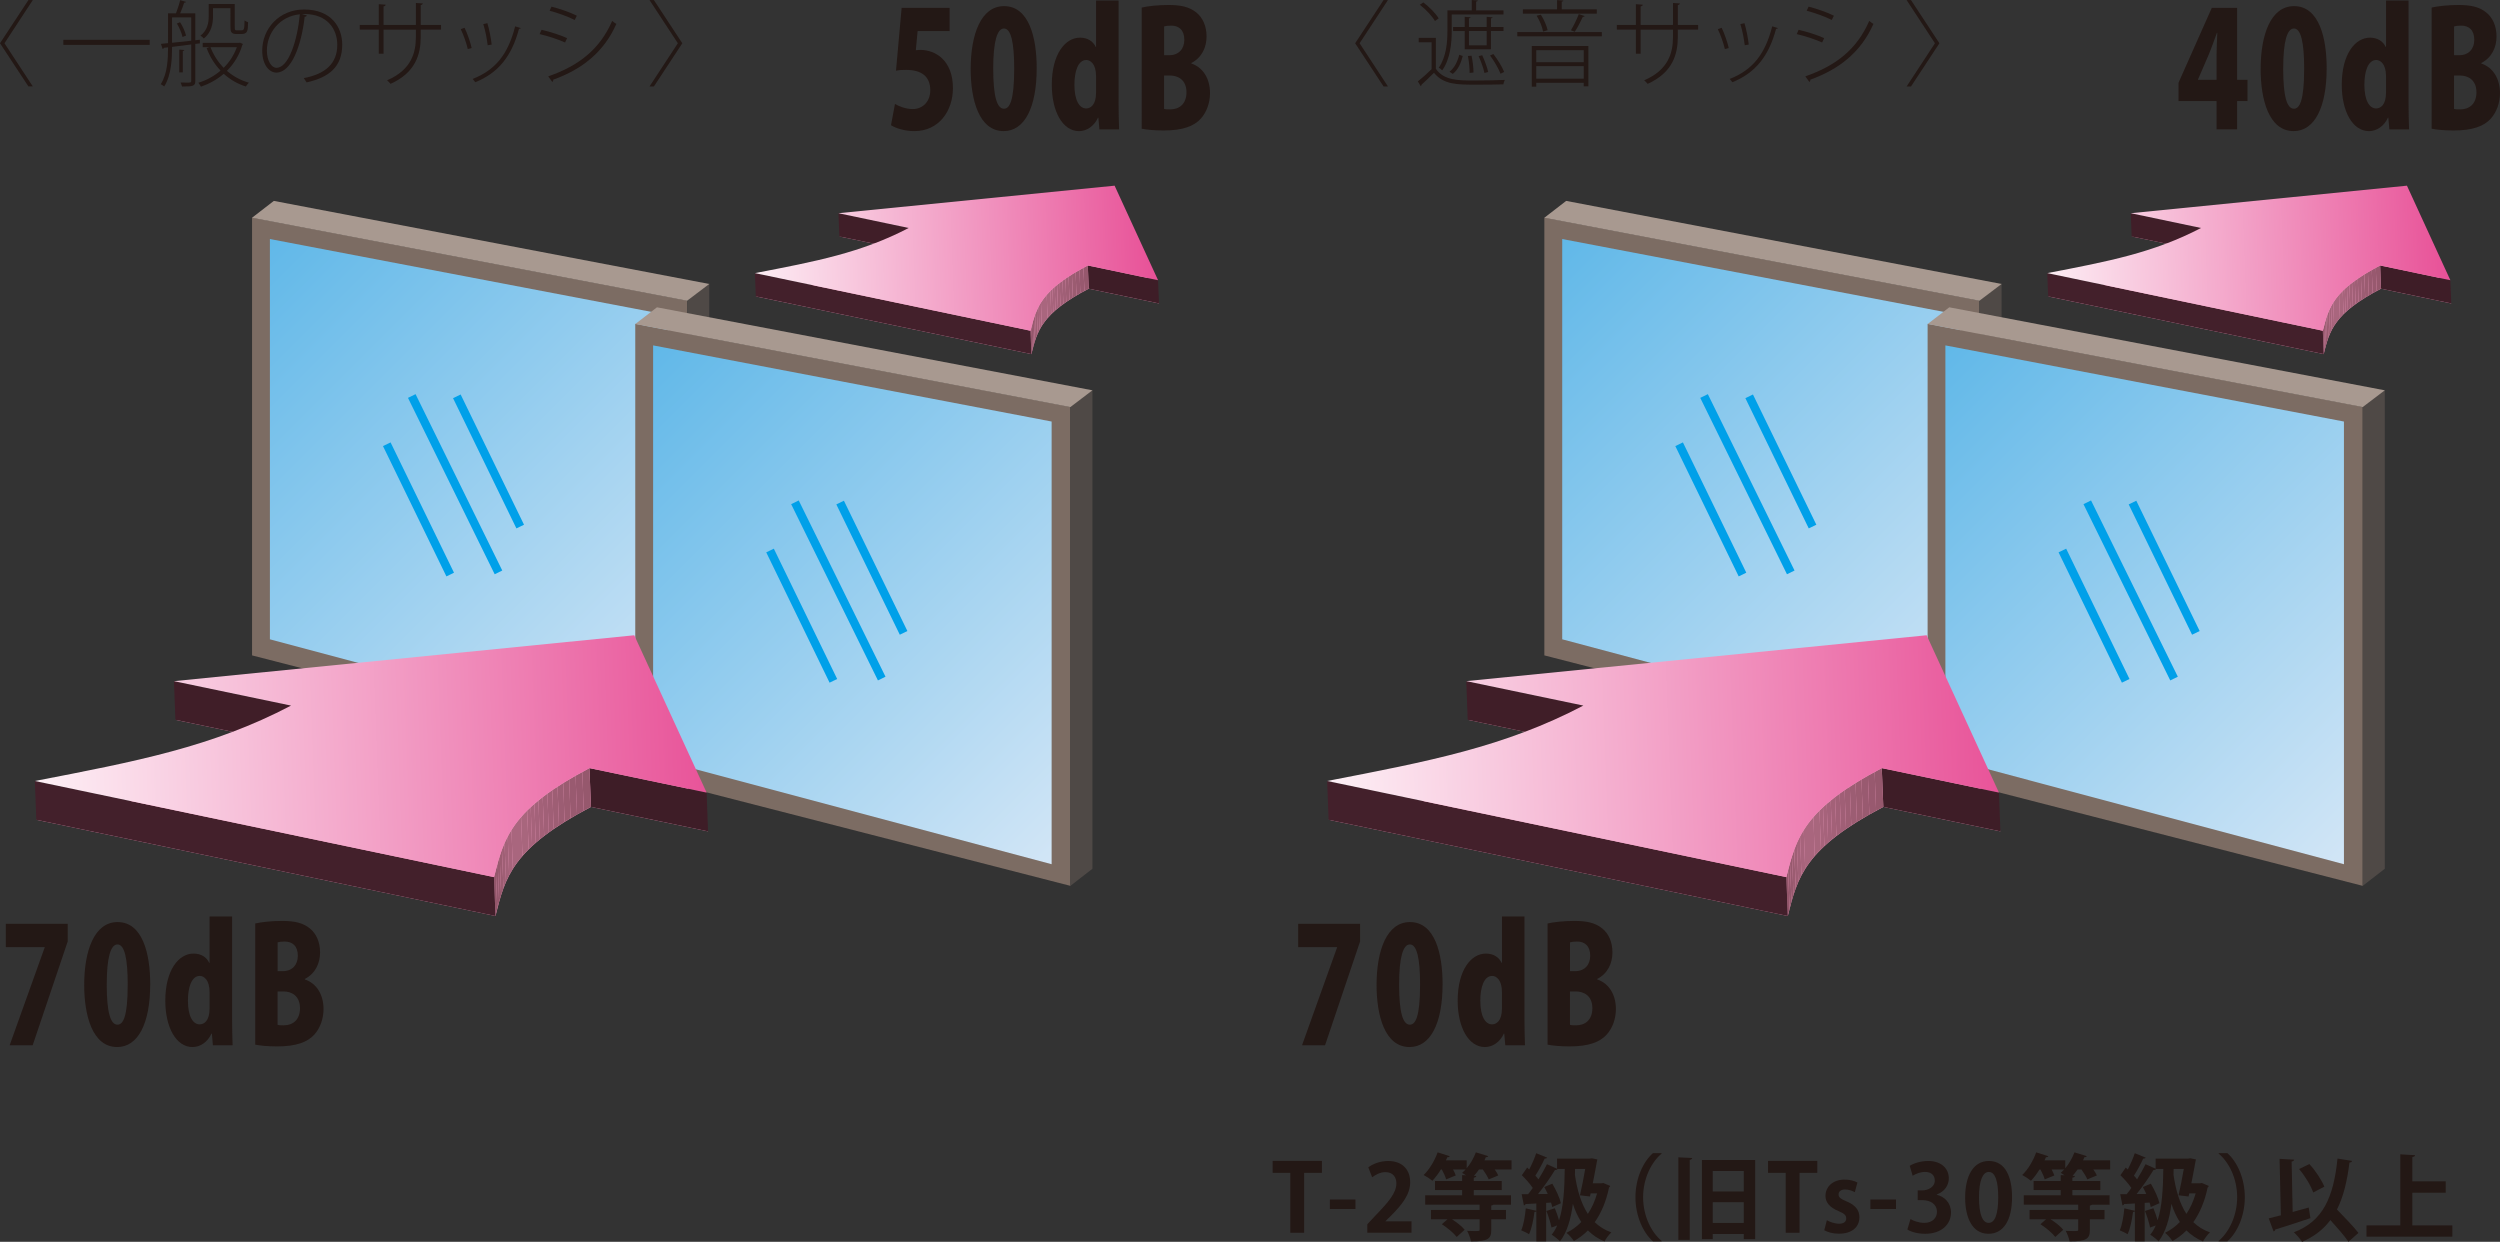 <?xml version="1.0" encoding="UTF-8"?>
<svg id="_イヤー_2" data-name="レイヤー 2" xmlns="http://www.w3.org/2000/svg" xmlns:xlink="http://www.w3.org/1999/xlink" viewBox="0 0 133.874 66.499">
  <rect x="0" y="0" width="133.874" height="66.499" fill="#333333" stroke="none"/>
  <defs>
    <style>
      .cls-1 {
        fill: none;
        stroke: #00a0e9;
        stroke-width: .452px;
      }

      .cls-2 {
        fill: url(#linear-gradient);
      }

      .cls-3 {
        fill: #f19ec2;
      }

      .cls-4 {
        fill: #97596e;
      }

      .cls-5 {
        fill: #995a70;
      }

      .cls-6 {
        fill: #98596f;
      }

      .cls-7 {
        fill: #a05f76;
      }

      .cls-8 {
        fill: #93566a;
      }

      .cls-9 {
        fill: #a16077;
      }

      .cls-10 {
        fill: #94576c;
      }

      .cls-11 {
        fill: #9e5e74;
      }

      .cls-12 {
        fill: #9f5f75;
      }

      .cls-13 {
        fill: #a7647c;
      }

      .cls-14 {
        fill: #a89990;
      }

      .cls-15 {
        fill: #a8667d;
      }

      .cls-16 {
        fill: #a6637b;
      }

      .cls-17 {
        fill: #a9667e;
      }

      .cls-18 {
        fill: #231815;
      }

      .cls-19 {
        fill: #43202b;
      }

      .cls-20 {
        fill: #401e28;
      }

      .cls-21 {
        fill: #3e1d27;
      }

      .cls-22 {
        fill: #a4627a;
      }

      .cls-23 {
        fill: #9c5d73;
      }

      .cls-24 {
        fill: #a36279;
      }

      .cls-25 {
        fill: #a36178;
      }

      .cls-26 {
        fill: #96586d;
      }

      .cls-27 {
        fill: #9b5c71;
      }

      .cls-28 {
        fill: #4f4946;
      }

      .cls-29 {
        fill: #7c6c63;
      }

      .cls-30 {
        fill: url(#linear-gradient-8);
      }

      .cls-31 {
        fill: url(#linear-gradient-3);
      }

      .cls-32 {
        fill: url(#linear-gradient-4);
      }

      .cls-33 {
        fill: url(#linear-gradient-2);
      }

      .cls-34 {
        fill: url(#linear-gradient-6);
      }

      .cls-35 {
        fill: url(#linear-gradient-7);
      }

      .cls-36 {
        fill: url(#linear-gradient-5);
      }
    </style>
    <linearGradient id="linear-gradient" x1="-46.523" y1="-977.129" x2="-99.36" y2="-1029.967" gradientTransform="translate(60.525 507.648) scale(.48)" gradientUnits="userSpaceOnUse">
      <stop offset="0" stop-color="#d3e6f6"/>
      <stop offset="1" stop-color="#5eb7e8"/>
    </linearGradient>
    <linearGradient id="linear-gradient-2" x1="-53.487" y1="-978.628" x2="-106.318" y2="-1031.459" gradientTransform="translate(84.222 514.225) scale(.48)" xlink:href="#linear-gradient"/>
    <linearGradient id="linear-gradient-3" x1="-46.521" y1="-985.95" x2="28.317" y2="-985.95" gradientTransform="translate(42.222 513.665) rotate(-2.137) scale(.48)" gradientUnits="userSpaceOnUse">
      <stop offset="0" stop-color="#fdeff5"/>
      <stop offset="1" stop-color="#e85298"/>
    </linearGradient>
    <linearGradient id="linear-gradient-4" x1="-288.234" y1="-2326.428" x2="-213.376" y2="-2326.428" gradientTransform="translate(148.077 680.928) rotate(-2.129) scale(.288)" xlink:href="#linear-gradient-3"/>
    <linearGradient id="linear-gradient-5" x1="97.654" y1="-977.128" x2="44.814" y2="-1029.968" xlink:href="#linear-gradient"/>
    <linearGradient id="linear-gradient-6" x1="90.686" y1="-978.626" x2="37.852" y2="-1031.46" gradientTransform="translate(84.222 514.225) scale(.48)" xlink:href="#linear-gradient"/>
    <linearGradient id="linear-gradient-7" x1="97.542" y1="-980.574" x2="172.38" y2="-980.574" xlink:href="#linear-gradient-3"/>
    <linearGradient id="linear-gradient-8" x1="-48.103" y1="-2317.5" x2="26.741" y2="-2317.5" gradientTransform="translate(148.077 680.928) rotate(-2.129) scale(.288)" xlink:href="#linear-gradient-3"/>
  </defs>
  <g id="_字" data-name="文字">
    <g>
      <path class="cls-18" d="M70.787,62.806h-.951v3.208h-.74v-3.208h-.946v-.641h2.638v.641Z"/>
      <path class="cls-18" d="M71.214,64.232h1.371v.51h-1.371v-.51Z"/>
      <path class="cls-18" d="M75.586,66.014h-2.367v-.455l.42-.451c.715-.74,1.136-1.226,1.136-1.736,0-.33-.175-.605-.591-.605-.275,0-.53,.145-.706,.275l-.206-.531c.235-.18,.626-.34,1.062-.34,.811,0,1.181,.516,1.181,1.131,0,.671-.455,1.222-1.006,1.777l-.315,.31v.011h1.392v.615Z"/>
      <path class="cls-18" d="M80.943,62.135v.49h-.901c.08,.115,.15,.23,.19,.32l-.511,.211c-.06-.141-.185-.351-.315-.531h-.205c-.085,.12-.175,.235-.27,.341l.125,.005c-.005,.05-.045,.08-.135,.095v.176h1.497v.485h-1.497v.28h1.992v.505h-.946c-.02,.021-.055,.035-.11,.046v.235h.786v.5h-.786v.565c0,.495-.185,.616-1.086,.616-.03-.171-.125-.406-.206-.561,.141,.005,.286,.01,.396,.01,.271,0,.271-.005,.271-.08v-.551h-1.477c.255,.165,.536,.381,.676,.561l-.426,.386c-.155-.206-.5-.496-.795-.681l.3-.266h-.881v-.5h2.603v-.281h-2.913v-.505h1.977v-.28h-1.452v-.485h1.452v-.315l.21,.01c-.075-.05-.15-.095-.21-.13,.065-.056,.125-.115,.185-.181h-.67c.06,.115,.115,.23,.145,.32l-.516,.211c-.035-.141-.13-.351-.23-.531h-.05c-.14,.23-.3,.44-.455,.605-.115-.095-.326-.234-.471-.31,.305-.28,.591-.766,.751-1.212l.65,.206c-.025,.045-.075,.06-.13,.055l-.075,.165h1.111v.426c.206-.245,.38-.551,.491-.852,.255,.075,.46,.136,.661,.201-.015,.045-.065,.06-.125,.055l-.075,.17h1.451Z"/>
      <path class="cls-18" d="M85.863,63.352l.365,.154c-.01,.035-.04,.065-.065,.086-.15,.735-.416,1.361-.766,1.856,.245,.235,.535,.42,.891,.546-.12,.104-.29,.335-.37,.485-.351-.146-.641-.346-.886-.591-.225,.23-.48,.42-.75,.57-.08-.13-.275-.351-.4-.44,.295-.146,.561-.34,.796-.58-.186-.286-.335-.611-.451-.972-.11,.831-.315,1.527-.691,2.008-.09-.101-.31-.275-.445-.355,.115-.141,.215-.306,.295-.496l-.305,.11c-.045-.24-.16-.605-.271-.886l.451-.146c.085,.2,.165,.44,.225,.646,.235-.715,.295-1.682,.305-2.752h-.395l.01,.005c-.02,.035-.07,.055-.14,.055-.23,.381-.581,.886-.906,1.286l.521-.005c-.06-.13-.12-.255-.186-.37l.431-.181c.195,.331,.396,.761,.46,1.046l-.465,.206c-.015-.07-.035-.155-.065-.24l-.26,.015v2.062h-.526v-1.607c-.025,.025-.055,.035-.1,.03-.05,.41-.15,.891-.29,1.196-.105-.07-.3-.16-.42-.21,.125-.275,.205-.751,.245-1.177l.565,.131v-.391c-.215,.01-.416,.02-.576,.03-.015,.05-.055,.069-.09,.075l-.12-.602h.345c.085-.104,.17-.215,.25-.335-.146-.22-.38-.48-.586-.681l.286-.41,.11,.1c.146-.28,.291-.61,.375-.87l.585,.24c-.015,.029-.065,.05-.135,.05-.12,.271-.32,.641-.496,.911,.06,.064,.12,.135,.165,.2,.175-.28,.335-.566,.456-.812l.541,.245v-.545h1.742l.12-.016,.295,.061c-.005,.035-.015,.08-.025,.115-.05,.3-.135,.73-.22,1.161h.476l.095-.015Zm-1.256,.655c.1-.436,.205-.976,.28-1.411h-.545c0,.104,0,.215-.005,.32,.12,.815,.331,1.531,.691,2.087,.21-.311,.375-.676,.496-1.097h-.346l-.035,.166-.536-.065Z"/>
      <path class="cls-18" d="M88.979,61.774c-.545,.456-.991,1.331-.991,2.337,0,1.026,.455,1.893,.991,2.338v.025h-.465c-.516-.456-.936-1.342-.936-2.363,0-1.021,.42-1.906,.936-2.361h.465v.024Z"/>
      <path class="cls-18" d="M89.875,66.395v-4.42l.74,.035c-.005,.055-.04,.08-.13,.1v4.285h-.61Zm1.261-4.279h2.853v4.238h-.611v-.274h-1.661v.274h-.581v-4.238Zm2.242,.59h-1.661v1.097h1.661v-1.097Zm-1.661,2.783h1.661v-1.111h-1.661v1.111Z"/>
      <path class="cls-18" d="M97.316,62.806h-.951v3.208h-.741v-3.208h-.946v-.641h2.638v.641Z"/>
      <path class="cls-18" d="M99.325,63.842c-.12-.065-.315-.146-.525-.146-.225,0-.345,.115-.345,.266,0,.155,.105,.235,.425,.37,.47,.195,.69,.466,.69,.851,0,.53-.4,.881-1.096,.881-.305,0-.601-.075-.786-.185l.14-.536c.146,.085,.42,.186,.651,.186,.26,0,.385-.11,.385-.28s-.095-.261-.4-.391c-.521-.21-.711-.506-.711-.811,0-.501,.4-.881,1.021-.881,.285,0,.53,.07,.69,.155l-.14,.521Z"/>
      <path class="cls-18" d="M100.159,64.232h1.371v.51h-1.371v-.51Z"/>
      <path class="cls-18" d="M103.705,63.977c.42,.096,.771,.436,.771,.951,0,.631-.505,1.141-1.386,1.141-.4,0-.761-.104-.951-.229l.166-.561c.14,.09,.445,.205,.736,.205,.455,0,.681-.28,.681-.591,0-.426-.371-.626-.776-.626h-.255v-.521h.24c.295,0,.676-.165,.676-.53,0-.265-.175-.46-.525-.46-.261,0-.516,.115-.661,.205l-.155-.531c.195-.13,.581-.26,.986-.26,.726,0,1.106,.426,1.106,.926,0,.391-.235,.716-.65,.871v.01Z"/>
      <path class="cls-18" d="M105.233,64.132c0-1.151,.425-1.962,1.276-1.962,.891,0,1.236,.881,1.236,1.932,0,1.252-.465,1.967-1.261,1.967-.881,0-1.251-.881-1.251-1.937Zm1.261,1.352c.34,0,.51-.48,.51-1.366,0-.856-.155-1.361-.505-1.361-.32,0-.525,.46-.525,1.361,0,.896,.185,1.366,.516,1.366h.005Z"/>
      <path class="cls-18" d="M112.998,62.135v.49h-.901c.08,.115,.15,.23,.19,.32l-.511,.211c-.06-.141-.185-.351-.315-.531h-.206c-.085,.12-.175,.235-.27,.341l.125,.005c-.005,.05-.045,.08-.135,.095v.176h1.497v.485h-1.497v.28h1.992v.505h-.946c-.021,.021-.055,.035-.11,.046v.235h.786v.5h-.786v.565c0,.495-.185,.616-1.086,.616-.03-.171-.125-.406-.205-.561,.14,.005,.285,.01,.395,.01,.271,0,.271-.005,.271-.08v-.551h-1.477c.255,.165,.536,.381,.676,.561l-.425,.386c-.155-.206-.501-.496-.796-.681l.3-.266h-.881v-.5h2.603v-.281h-2.913v-.505h1.977v-.28h-1.451v-.485h1.451v-.315l.21,.01c-.075-.05-.15-.095-.21-.13,.065-.056,.125-.115,.185-.181h-.67c.06,.115,.115,.23,.145,.32l-.516,.211c-.035-.141-.13-.351-.23-.531h-.05c-.14,.23-.3,.44-.456,.605-.115-.095-.325-.234-.47-.31,.305-.28,.59-.766,.75-1.212l.651,.206c-.025,.045-.075,.06-.13,.055l-.075,.165h1.111v.426c.205-.245,.38-.551,.491-.852,.255,.075,.46,.136,.661,.201-.015,.045-.065,.06-.125,.055l-.075,.17h1.451Z"/>
      <path class="cls-18" d="M117.917,63.352l.365,.154c-.01,.035-.04,.065-.065,.086-.15,.735-.416,1.361-.766,1.856,.246,.235,.536,.42,.891,.546-.12,.104-.291,.335-.371,.485-.35-.146-.641-.346-.886-.591-.225,.23-.48,.42-.75,.57-.08-.13-.275-.351-.4-.44,.295-.146,.561-.34,.795-.58-.185-.286-.335-.611-.45-.972-.11,.831-.315,1.527-.69,2.008-.09-.101-.311-.275-.446-.355,.115-.141,.215-.306,.295-.496l-.305,.11c-.045-.24-.16-.605-.271-.886l.451-.146c.085,.2,.165,.44,.225,.646,.235-.715,.295-1.682,.305-2.752h-.396l.01,.005c-.02,.035-.07,.055-.14,.055-.23,.381-.581,.886-.906,1.286l.521-.005c-.06-.13-.12-.255-.185-.37l.43-.181c.195,.331,.396,.761,.46,1.046l-.465,.206c-.015-.07-.035-.155-.065-.24l-.261,.015v2.062h-.525v-1.607c-.025,.025-.055,.035-.1,.03-.05,.41-.15,.891-.29,1.196-.105-.07-.3-.16-.42-.21,.125-.275,.205-.751,.245-1.177l.565,.131v-.391c-.215,.01-.415,.02-.575,.03-.015,.05-.055,.069-.09,.075l-.12-.602h.345c.085-.104,.17-.215,.25-.335-.145-.22-.38-.48-.585-.681l.285-.41,.11,.1c.145-.28,.291-.61,.375-.87l.585,.24c-.015,.029-.065,.05-.135,.05-.12,.271-.32,.641-.495,.911,.06,.064,.12,.135,.165,.2,.175-.28,.335-.566,.456-.812l.541,.245v-.545h1.742l.12-.016,.295,.061c-.005,.035-.015,.08-.025,.115-.05,.3-.135,.73-.22,1.161h.476l.095-.015Zm-1.256,.655c.1-.436,.205-.976,.28-1.411h-.545c0,.104,0,.215-.005,.32,.12,.815,.33,1.531,.69,2.087,.21-.311,.375-.676,.496-1.097h-.345l-.035,.166-.536-.065Z"/>
      <path class="cls-18" d="M118.808,66.449c.545-.455,.991-1.331,.991-2.338,0-1.025-.456-1.892-.991-2.337v-.024h.465c.521,.455,.936,1.341,.936,2.361,0,1.021-.416,1.907-.936,2.363h-.465v-.025Z"/>
      <path class="cls-18" d="M122.77,64.902c.285-.075,.576-.16,.861-.24l.09,.57c-.681,.23-1.411,.466-1.887,.611,0,.05-.04,.09-.085,.1l-.26-.7c.185-.045,.405-.101,.651-.165l-.07-3.023c.3,.016,.541,.03,.781,.045-.005,.051-.045,.08-.135,.101l.055,2.702Zm3.183-2.737c-.01,.05-.055,.085-.14,.09-.125,1.001-.325,1.837-.67,2.513,.4,.42,.9,.921,1.151,1.256l-.536,.471c-.205-.306-.601-.751-.966-1.161-.37,.495-.861,.881-1.517,1.166-.085-.135-.3-.386-.44-.511,1.562-.59,2.127-1.877,2.337-3.948l.781,.125Zm-2.287,.17c.335,.36,.655,.856,.801,1.211l-.596,.311c-.115-.351-.436-.881-.756-1.256l.551-.266Z"/>
      <path class="cls-18" d="M129.181,65.618h2.142v.605h-4.6v-.605h1.812v-3.804l.791,.045c-.005,.051-.045,.085-.145,.101v1.301h1.787v.61h-1.787v1.747Z"/>
    </g>
    <g>
      <g>
        <g>
          <polygon class="cls-29" points="36.795 41.083 36.795 16.095 13.497 11.65 13.497 35.096 36.795 41.083"/>
          <polygon class="cls-2" points="35.793 39.929 35.793 16.875 14.453 12.8 14.453 34.235 35.793 39.929"/>
          <polygon class="cls-28" points="37.98 40.168 37.98 15.186 36.795 16.095 36.795 41.083 37.98 40.168"/>
          <polygon class="cls-14" points="36.795 16.105 37.98 15.207 14.664 10.758 13.497 11.66 36.795 16.105"/>
        </g>
        <line class="cls-1" x1="20.712" y1="23.789" x2="24.108" y2="30.767"/>
        <line class="cls-1" x1="22.05" y1="21.206" x2="26.693" y2="30.651"/>
        <line class="cls-1" x1="24.464" y1="21.223" x2="27.857" y2="28.197"/>
        <g>
          <polygon class="cls-29" points="57.319 47.437 57.319 21.788 34.018 17.342 34.018 41.45 57.319 47.437"/>
          <polygon class="cls-33" points="56.314 46.279 56.314 22.573 34.974 18.496 34.974 40.585 56.314 46.279"/>
          <polygon class="cls-28" points="58.5 46.521 58.5 20.878 57.319 21.788 57.319 47.437 58.5 46.521"/>
          <polygon class="cls-14" points="57.319 21.799 58.5 20.901 35.18 16.456 34.018 17.352 57.319 21.799"/>
        </g>
        <line class="cls-1" x1="41.235" y1="29.479" x2="44.627" y2="36.458"/>
        <line class="cls-1" x1="42.569" y1="26.898" x2="47.216" y2="36.337"/>
        <line class="cls-1" x1="44.988" y1="26.912" x2="48.387" y2="33.89"/>
        <g>
          <path class="cls-3" d="M34.045,36.093l3.871,8.427-6.268-1.311c-4.224,2.217-4.598,3.766-5.116,5.842L1.944,43.899c5.434-1.051,9.499-1.823,13.72-4.036l-6.272-1.317,24.652-2.453Z"/>
          <g>
            <polygon class="cls-21" points="37.839 42.443 31.565 41.132 31.648 43.209 37.916 44.52 37.839 42.443"/>
            <polygon class="cls-20" points="15.586 37.784 9.314 36.475 9.393 38.546 15.665 39.863 15.586 37.784"/>
            <path class="cls-26" d="M31.565,41.132c-.132,.072-.254,.138-.382,.209l.078,2.075c.122-.068,.256-.136,.386-.207l-.083-2.077Z"/>
            <path class="cls-6" d="M31.183,41.341c-.124,.068-.244,.132-.361,.198l.078,2.081c.116-.068,.235-.136,.361-.204l-.078-2.075Z"/>
            <path class="cls-5" d="M30.822,41.539c-.118,.066-.233,.132-.343,.202l.078,2.073c.109-.064,.227-.132,.343-.194l-.078-2.081Z"/>
            <path class="cls-27" d="M30.479,41.741c-.107,.064-.221,.126-.318,.192l.074,2.079c.105-.066,.213-.132,.322-.198l-.078-2.073Z"/>
            <path class="cls-23" d="M30.161,41.933c-.105,.066-.204,.13-.306,.196l.079,2.073c.099-.062,.198-.128,.301-.19l-.074-2.079Z"/>
            <path class="cls-11" d="M29.856,42.13c-.097,.06-.196,.12-.281,.182l.076,2.079c.091-.062,.182-.122,.283-.188l-.079-2.073Z"/>
            <path class="cls-7" d="M29.575,42.311c-.097,.068-.182,.128-.264,.188l.076,2.083c.085-.066,.173-.126,.264-.192l-.076-2.079Z"/>
            <path class="cls-9" d="M29.311,42.499c-.085,.064-.167,.128-.248,.184l.079,2.079c.076-.06,.159-.122,.246-.18l-.076-2.083Z"/>
            <path class="cls-25" d="M29.063,42.683c-.08,.066-.157,.124-.231,.188l.076,2.071c.074-.056,.153-.118,.233-.18l-.079-2.079Z"/>
            <path class="cls-22" d="M28.832,42.871c-.076,.058-.149,.118-.215,.18l.076,2.075c.072-.062,.14-.118,.215-.184l-.076-2.071Z"/>
            <path class="cls-16" d="M28.617,43.05c-.07,.056-.136,.118-.198,.18l.074,2.077c.064-.056,.13-.122,.2-.182l-.076-2.075Z"/>
            <path class="cls-13" d="M28.419,43.23c-.066,.058-.128,.114-.19,.177l.083,2.075c.058-.056,.118-.114,.182-.175l-.074-2.077Z"/>
            <path class="cls-15" d="M28.229,43.407c-.116,.116-.225,.229-.324,.353l.074,2.073c.101-.12,.213-.235,.332-.351l-.083-2.075Z"/>
            <path class="cls-17" d="M27.905,43.76c-.103,.116-.198,.225-.281,.343,0,0-.167,.229-.235,.347l.076,2.077c.07-.116,.235-.345,.235-.345,.083-.118,.182-.231,.279-.349l-.074-2.073Z"/>
            <path class="cls-13" d="M27.389,44.45c-.072,.109-.142,.229-.2,.351l.076,2.073c.06-.111,.126-.229,.2-.347l-.076-2.077Z"/>
            <path class="cls-24" d="M27.189,44.801c-.062,.109-.114,.223-.169,.339l.076,2.083c.052-.116,.112-.233,.169-.349l-.076-2.073Z"/>
            <path class="cls-12" d="M27.019,45.14c-.047,.124-.095,.233-.14,.353l.078,2.083c.045-.12,.089-.237,.138-.353l-.076-2.083Z"/>
            <path class="cls-27" d="M26.879,45.493c-.043,.122-.083,.237-.12,.363l.076,2.075c.039-.122,.078-.242,.122-.355l-.078-2.083Z"/>
            <path class="cls-4" d="M26.759,45.856c-.037,.112-.078,.238-.107,.359l.076,2.077c.031-.122,.068-.244,.107-.361l-.076-2.075Z"/>
            <path class="cls-10" d="M26.652,46.215c-.035,.128-.068,.246-.101,.372l.078,2.073c.031-.122,.064-.242,.099-.368l-.076-2.077Z"/>
            <path class="cls-8" d="M26.551,46.587c-.033,.126-.062,.256-.095,.384l.076,2.081c.035-.132,.064-.262,.097-.392l-.078-2.073Z"/>
            <polygon class="cls-19" points="26.456 46.971 1.866 41.822 1.944 43.899 26.532 49.052 26.456 46.971"/>
          </g>
          <path class="cls-31" d="M33.964,34.018l3.875,8.425-6.274-1.311c-4.222,2.211-4.587,3.757-5.11,5.838L1.866,41.822c5.436-1.051,9.496-1.823,13.72-4.038l-6.272-1.309,24.65-2.457Z"/>
        </g>
        <g>
          <path class="cls-3" d="M59.735,11.19l2.329,5.06-3.766-.791c-2.535,1.329-2.756,2.252-3.068,3.503l-14.757-3.09c3.262-.628,5.7-1.092,8.235-2.424l-3.761-.787,14.788-1.472Z"/>
          <g>
            <polygon class="cls-21" points="62.014 15.005 58.253 14.216 58.298 15.459 62.064 16.25 62.014 15.005"/>
            <polygon class="cls-20" points="48.661 12.207 44.898 11.417 44.947 12.662 48.709 13.448 48.661 12.207"/>
            <path class="cls-26" d="M58.253,14.216c-.083,.041-.155,.08-.233,.122l.052,1.249c.072-.043,.147-.085,.227-.128l-.045-1.243Z"/>
            <path class="cls-6" d="M58.019,14.338c-.072,.039-.142,.081-.213,.12l.045,1.243c.066-.033,.142-.079,.219-.114l-.052-1.249Z"/>
            <path class="cls-5" d="M57.807,14.458c-.074,.039-.142,.076-.209,.118l.05,1.247c.066-.039,.132-.078,.204-.122l-.045-1.243Z"/>
            <path class="cls-27" d="M57.598,14.575c-.066,.043-.13,.081-.194,.122l.048,1.243c.062-.037,.126-.076,.196-.118l-.05-1.247Z"/>
            <path class="cls-23" d="M57.404,14.697c-.06,.037-.12,.074-.18,.116l.047,1.245c.06-.039,.12-.076,.18-.118l-.048-1.243Z"/>
            <path class="cls-11" d="M57.224,14.813c-.062,.035-.114,.074-.169,.114l.045,1.241c.052-.033,.112-.072,.171-.11l-.047-1.245Z"/>
            <path class="cls-7" d="M57.055,14.926c-.054,.033-.11,.07-.159,.109l.047,1.247c.05-.037,.101-.078,.157-.116l-.045-1.241Z"/>
            <path class="cls-9" d="M56.896,15.036c-.052,.037-.103,.076-.149,.114l.043,1.245c.049-.037,.101-.076,.153-.112l-.047-1.247Z"/>
            <path class="cls-25" d="M56.748,15.149c-.047,.037-.093,.07-.14,.105l.048,1.247c.045-.035,.093-.068,.136-.107l-.043-1.245Z"/>
            <path class="cls-22" d="M56.607,15.254c-.041,.039-.087,.072-.128,.111l.045,1.243c.043-.037,.085-.07,.13-.107l-.048-1.247Z"/>
            <path class="cls-16" d="M56.479,15.366c-.041,.037-.078,.066-.122,.103l.05,1.247c.037-.033,.076-.068,.118-.107l-.045-1.243Z"/>
            <path class="cls-13" d="M56.357,15.469c-.035,.037-.07,.074-.109,.107l.045,1.245c.039-.033,.074-.068,.114-.105l-.05-1.247Z"/>
            <path class="cls-15" d="M56.248,15.577c-.068,.074-.134,.142-.196,.211l.048,1.247c.062-.072,.126-.14,.194-.213l-.045-1.245Z"/>
            <path class="cls-17" d="M56.052,15.787c-.058,.07-.114,.14-.165,.206,0,0-.099,.14-.144,.211l.045,1.245c.043-.07,.147-.208,.147-.208,.047-.068,.105-.138,.165-.206l-.048-1.247Z"/>
            <path class="cls-13" d="M55.742,16.204c-.045,.066-.085,.134-.118,.206l.043,1.247c.037-.068,.076-.14,.12-.209l-.045-1.245Z"/>
            <path class="cls-24" d="M55.624,16.41c-.037,.066-.07,.14-.099,.213l.043,1.245c.029-.07,.062-.142,.099-.211l-.043-1.247Z"/>
            <path class="cls-12" d="M55.525,16.623c-.033,.068-.06,.132-.089,.206l.043,1.247c.033-.072,.058-.142,.089-.209l-.043-1.245Z"/>
            <path class="cls-27" d="M55.437,16.83c-.027,.07-.05,.142-.07,.215l.043,1.247c.025-.076,.045-.144,.07-.215l-.043-1.247Z"/>
            <path class="cls-4" d="M55.366,17.044c-.023,.072-.045,.145-.064,.219l.045,1.245c.021-.074,.039-.144,.062-.217l-.043-1.247Z"/>
            <path class="cls-10" d="M55.303,17.263c-.023,.07-.043,.146-.058,.221l.041,1.249c.023-.078,.035-.151,.062-.225l-.045-1.245Z"/>
            <path class="cls-8" d="M55.245,17.484c-.021,.078-.041,.153-.062,.227l.047,1.251c.019-.078,.039-.151,.056-.229l-.041-1.249Z"/>
            <polygon class="cls-19" points="55.183 17.711 40.426 14.625 40.473 15.872 55.23 18.962 55.183 17.711"/>
          </g>
          <path class="cls-32" d="M59.687,9.943l2.327,5.062-3.761-.789c-2.535,1.327-2.758,2.256-3.07,3.495l-14.757-3.086c3.264-.626,5.698-1.092,8.235-2.417l-3.764-.791,14.79-1.474Z"/>
        </g>
      </g>
      <g>
        <g>
          <polygon class="cls-29" points="105.998 41.083 105.998 16.095 82.7 11.65 82.7 35.096 105.998 41.083"/>
          <polygon class="cls-36" points="104.999 39.929 104.999 16.875 83.656 12.8 83.656 34.235 104.999 39.929"/>
          <polygon class="cls-28" points="107.185 40.168 107.185 15.186 105.998 16.095 105.998 41.083 107.185 40.168"/>
          <polygon class="cls-14" points="105.998 16.105 107.185 15.207 83.867 10.758 82.7 11.66 105.998 16.105"/>
        </g>
        <line class="cls-1" x1="89.916" y1="23.789" x2="93.31" y2="30.767"/>
        <line class="cls-1" x1="91.251" y1="21.206" x2="95.894" y2="30.651"/>
        <line class="cls-1" x1="93.667" y1="21.223" x2="97.061" y2="28.197"/>
        <g>
          <polygon class="cls-29" points="126.523 47.437 126.523 21.788 103.223 17.342 103.223 41.45 126.523 47.437"/>
          <polygon class="cls-34" points="125.517 46.279 125.517 22.573 104.175 18.496 104.175 40.585 125.517 46.279"/>
          <polygon class="cls-28" points="127.704 46.521 127.704 20.878 126.523 21.788 126.523 47.437 127.704 46.521"/>
          <polygon class="cls-14" points="126.523 21.799 127.704 20.901 104.383 16.456 103.223 17.352 126.523 21.799"/>
        </g>
        <line class="cls-1" x1="110.439" y1="29.479" x2="113.83" y2="36.458"/>
        <line class="cls-1" x1="111.772" y1="26.898" x2="116.419" y2="36.337"/>
        <line class="cls-1" x1="114.194" y1="26.912" x2="117.588" y2="33.89"/>
        <g>
          <path class="cls-3" d="M103.248,36.093l3.873,8.427-6.27-1.311c-4.224,2.217-4.598,3.766-5.116,5.842l-24.59-5.153c5.436-1.051,9.501-1.823,13.72-4.036l-6.27-1.317,24.652-2.453Z"/>
          <g>
            <polygon class="cls-21" points="107.043 42.443 100.769 41.132 100.851 43.209 107.121 44.52 107.043 42.443"/>
            <polygon class="cls-20" points="84.79 37.784 78.518 36.475 78.596 38.546 84.866 39.863 84.79 37.784"/>
            <path class="cls-26" d="M100.769,41.132c-.132,.072-.254,.138-.382,.209l.078,2.075c.122-.068,.256-.136,.386-.207l-.083-2.077Z"/>
            <path class="cls-6" d="M100.387,41.341c-.124,.068-.244,.132-.361,.198l.078,2.081c.116-.068,.233-.136,.361-.204l-.078-2.075Z"/>
            <path class="cls-5" d="M100.025,41.539c-.118,.066-.233,.132-.345,.202l.081,2.073c.109-.064,.227-.132,.343-.194l-.078-2.081Z"/>
            <path class="cls-27" d="M99.681,41.741c-.105,.064-.219,.126-.316,.192l.074,2.079c.105-.066,.213-.132,.322-.198l-.081-2.073Z"/>
            <path class="cls-23" d="M99.365,41.933c-.105,.066-.204,.13-.306,.196l.076,2.073c.099-.062,.2-.128,.303-.19l-.074-2.079Z"/>
            <path class="cls-11" d="M99.059,42.13c-.097,.06-.198,.12-.281,.182l.076,2.079c.091-.062,.182-.122,.281-.188l-.076-2.073Z"/>
            <path class="cls-7" d="M98.778,42.311c-.097,.068-.182,.128-.266,.188l.078,2.083c.085-.066,.171-.126,.264-.192l-.076-2.079Z"/>
            <path class="cls-9" d="M98.512,42.499c-.085,.064-.165,.128-.246,.184l.076,2.079c.078-.06,.161-.122,.248-.18l-.078-2.083Z"/>
            <path class="cls-25" d="M98.266,42.683c-.08,.066-.157,.124-.231,.188l.076,2.071c.074-.056,.151-.118,.231-.18l-.076-2.079Z"/>
            <path class="cls-22" d="M98.035,42.871c-.076,.058-.149,.118-.215,.18l.076,2.075c.07-.062,.14-.118,.215-.184l-.076-2.071Z"/>
            <path class="cls-16" d="M97.821,43.05c-.07,.056-.136,.118-.198,.18l.074,2.077c.062-.056,.13-.122,.2-.182l-.076-2.075Z"/>
            <path class="cls-13" d="M97.622,43.23c-.066,.058-.128,.114-.19,.177l.083,2.075c.058-.056,.118-.114,.182-.175l-.074-2.077Z"/>
            <path class="cls-15" d="M97.432,43.407c-.116,.116-.225,.229-.324,.353l.072,2.073c.103-.12,.215-.235,.334-.351l-.083-2.075Z"/>
            <path class="cls-17" d="M97.108,43.76c-.105,.116-.198,.225-.281,.343,0,0-.167,.229-.237,.347l.078,2.077c.07-.116,.235-.345,.235-.345,.083-.118,.182-.231,.277-.349l-.072-2.073Z"/>
            <path class="cls-13" d="M96.59,44.45c-.07,.109-.14,.229-.198,.351l.076,2.073c.06-.111,.126-.229,.2-.347l-.078-2.077Z"/>
            <path class="cls-24" d="M96.392,44.801c-.062,.109-.114,.223-.169,.339l.076,2.083c.052-.116,.112-.233,.169-.349l-.076-2.073Z"/>
            <path class="cls-12" d="M96.223,45.14c-.047,.124-.095,.233-.14,.353l.079,2.083c.045-.12,.089-.237,.138-.353l-.076-2.083Z"/>
            <path class="cls-27" d="M96.082,45.493c-.043,.122-.083,.237-.12,.363l.076,2.075c.037-.122,.078-.242,.122-.355l-.079-2.083Z"/>
            <path class="cls-4" d="M95.963,45.856c-.037,.112-.079,.238-.107,.359l.076,2.077c.031-.122,.068-.244,.107-.361l-.076-2.075Z"/>
            <path class="cls-10" d="M95.855,46.215c-.035,.128-.068,.246-.101,.372l.078,2.073c.031-.122,.062-.242,.099-.368l-.076-2.077Z"/>
            <path class="cls-8" d="M95.754,46.587c-.033,.126-.062,.256-.095,.384l.076,2.081c.033-.132,.064-.262,.097-.392l-.078-2.073Z"/>
            <polygon class="cls-19" points="95.659 46.971 71.069 41.822 71.146 43.899 95.735 49.052 95.659 46.971"/>
          </g>
          <path class="cls-35" d="M103.17,34.018l3.873,8.425-6.274-1.311c-4.222,2.211-4.587,3.757-5.11,5.838l-24.59-5.149c5.436-1.051,9.496-1.823,13.72-4.038l-6.272-1.309,24.652-2.457Z"/>
        </g>
        <g>
          <path class="cls-3" d="M128.938,11.19l2.327,5.06-3.766-.791c-2.533,1.329-2.756,2.252-3.066,3.503l-14.757-3.09c3.264-.628,5.7-1.092,8.235-2.424l-3.761-.787,14.788-1.472Z"/>
          <g>
            <polygon class="cls-21" points="131.215 15.005 127.456 14.216 127.499 15.459 131.265 16.25 131.215 15.005"/>
            <polygon class="cls-20" points="117.864 12.207 114.101 11.417 114.15 12.662 117.912 13.448 117.864 12.207"/>
            <path class="cls-26" d="M127.456,14.216c-.083,.041-.157,.08-.233,.122l.049,1.249c.072-.043,.149-.085,.227-.128l-.043-1.243Z"/>
            <path class="cls-6" d="M127.223,14.338c-.074,.039-.143,.081-.215,.12l.048,1.243c.066-.033,.142-.079,.217-.114l-.049-1.249Z"/>
            <path class="cls-5" d="M127.008,14.458c-.072,.039-.142,.076-.206,.118l.05,1.247c.066-.039,.132-.078,.204-.122l-.048-1.243Z"/>
            <path class="cls-27" d="M126.801,14.575c-.066,.043-.132,.081-.194,.122l.048,1.243c.062-.037,.126-.076,.196-.118l-.05-1.247Z"/>
            <path class="cls-23" d="M126.607,14.697c-.06,.037-.122,.074-.18,.116l.047,1.245c.06-.039,.12-.076,.18-.118l-.048-1.243Z"/>
            <path class="cls-11" d="M126.428,14.813c-.062,.035-.114,.074-.169,.114l.043,1.241c.052-.033,.111-.072,.173-.11l-.047-1.245Z"/>
            <path class="cls-7" d="M126.259,14.926c-.056,.033-.11,.07-.159,.109l.047,1.247c.05-.037,.101-.078,.155-.116l-.043-1.241Z"/>
            <path class="cls-9" d="M126.1,15.036c-.052,.037-.103,.076-.149,.114l.043,1.245c.049-.037,.101-.076,.153-.112l-.047-1.247Z"/>
            <path class="cls-25" d="M125.951,15.149c-.047,.037-.093,.07-.14,.105l.048,1.247c.045-.035,.093-.068,.136-.107l-.043-1.245Z"/>
            <path class="cls-22" d="M125.81,15.254c-.041,.039-.087,.072-.128,.111l.045,1.243c.043-.037,.085-.07,.13-.107l-.048-1.247Z"/>
            <path class="cls-16" d="M125.682,15.366c-.041,.037-.078,.066-.122,.103l.05,1.247c.037-.033,.076-.068,.118-.107l-.045-1.243Z"/>
            <path class="cls-13" d="M125.561,15.469c-.035,.037-.07,.074-.109,.107l.045,1.245c.039-.033,.074-.068,.114-.105l-.05-1.247Z"/>
            <path class="cls-15" d="M125.451,15.577c-.068,.074-.134,.142-.196,.211l.048,1.247c.06-.072,.126-.14,.194-.213l-.045-1.245Z"/>
            <path class="cls-17" d="M125.255,15.787c-.058,.07-.116,.14-.167,.206,0,0-.099,.14-.142,.211l.043,1.245c.045-.07,.149-.208,.149-.208,.047-.068,.105-.138,.165-.206l-.048-1.247Z"/>
            <path class="cls-13" d="M124.946,16.204c-.045,.066-.085,.134-.118,.206l.043,1.247c.037-.068,.076-.14,.118-.209l-.043-1.245Z"/>
            <path class="cls-24" d="M124.828,16.41c-.037,.066-.07,.14-.101,.213l.045,1.245c.029-.07,.062-.142,.099-.211l-.043-1.247Z"/>
            <path class="cls-12" d="M124.727,16.623c-.033,.068-.06,.132-.087,.206l.043,1.247c.033-.072,.056-.142,.089-.209l-.045-1.245Z"/>
            <path class="cls-27" d="M124.64,16.83c-.027,.07-.052,.142-.07,.215l.043,1.247c.025-.076,.045-.144,.07-.215l-.043-1.247Z"/>
            <path class="cls-4" d="M124.57,17.044c-.023,.072-.045,.145-.064,.219l.045,1.245c.021-.074,.037-.144,.062-.217l-.043-1.247Z"/>
            <path class="cls-10" d="M124.506,17.263c-.023,.07-.043,.146-.058,.221l.041,1.249c.021-.078,.035-.151,.062-.225l-.045-1.245Z"/>
            <path class="cls-8" d="M124.448,17.484c-.021,.078-.041,.153-.062,.227l.047,1.251c.019-.078,.037-.151,.056-.229l-.041-1.249Z"/>
            <polygon class="cls-19" points="124.386 17.711 109.631 14.625 109.677 15.872 124.433 18.962 124.386 17.711"/>
          </g>
          <path class="cls-30" d="M128.891,9.943l2.325,5.062-3.759-.789c-2.535,1.327-2.758,2.256-3.07,3.495l-14.755-3.086c3.262-.626,5.698-1.092,8.233-2.417l-3.764-.791,14.79-1.474Z"/>
        </g>
      </g>
      <g>
        <path class="cls-18" d="M119.798,6.927h-1.103v-1.516h-2.035v-.984l1.781-4.006h1.356v3.853h.555v1.138h-.555v1.516Zm-2.097-2.653h.994v-1.327c0-.368,.027-.805,.041-1.189h-.021c-.144,.385-.274,.77-.438,1.164l-.576,1.335v.018Z"/>
        <path class="cls-18" d="M121.057,3.692c0-1.832,.541-3.364,1.788-3.364,1.343,0,1.747,1.703,1.747,3.321,0,2.123-.658,3.372-1.768,3.372-1.329,0-1.768-1.694-1.768-3.329Zm2.33-.018c0-1.396-.171-2.148-.548-2.148-.356,0-.575,.668-.575,2.148,0,1.481,.198,2.148,.575,2.148,.288,0,.548-.376,.548-2.148Z"/>
        <path class="cls-18" d="M128.976,5.455c0,.531,.014,1.088,.028,1.473h-1.055l-.055-.625h-.021c-.206,.454-.603,.719-1.014,.719-.884,0-1.459-1.062-1.459-2.482,0-1.635,.712-2.524,1.514-2.524,.411,0,.706,.205,.836,.496h.021V.028h1.206V5.455Zm-1.206-1.378c0-.668-.315-.864-.521-.864-.438,0-.637,.599-.637,1.326,0,.831,.26,1.268,.63,1.268,.227,0,.528-.18,.528-.839v-.891Z"/>
        <path class="cls-18" d="M132.873,3.401c.624,.205,1,.812,1,1.583,0,.522-.178,1.019-.493,1.37-.363,.402-.966,.633-1.987,.633-.514,0-.912-.042-1.179-.094V.405c.315-.077,.877-.138,1.432-.138,.63,0,1.103,.086,1.494,.402,.342,.274,.548,.728,.548,1.284,0,.573-.247,1.13-.815,1.421v.026Zm-1.178-.445c.507,0,.802-.343,.802-.822,0-.53-.295-.762-.699-.762-.185,0-.301,.018-.383,.043v1.541h.281Zm-.281,2.876c.089,.025,.192,.025,.335,.025,.459,0,.863-.273,.863-.916,0-.667-.452-.898-.891-.898h-.308v1.789Z"/>
      </g>
      <g>
        <path class="cls-18" d="M50.851,.421V1.663h-1.713l-.096,1.027c.083-.009,.158-.018,.24-.018,.809,0,1.747,.557,1.747,2.046,0,1.233-.76,2.303-2.062,2.303-.521,0-1-.153-1.254-.316l.212-1.139c.219,.129,.576,.274,.959,.274,.486,0,.932-.359,.932-1.011,0-.728-.466-1.087-1.295-1.087-.212,0-.377,.009-.541,.043l.302-3.364h2.569Z"/>
        <path class="cls-18" d="M51.98,3.692c0-1.832,.541-3.364,1.788-3.364,1.343,0,1.747,1.703,1.747,3.321,0,2.123-.658,3.372-1.768,3.372-1.329,0-1.768-1.694-1.768-3.329Zm2.33-.018c0-1.396-.171-2.148-.548-2.148-.356,0-.575,.668-.575,2.148,0,1.481,.198,2.148,.575,2.148,.288,0,.548-.376,.548-2.148Z"/>
        <path class="cls-18" d="M59.899,5.455c0,.531,.014,1.088,.028,1.473h-1.055l-.055-.625h-.021c-.206,.454-.603,.719-1.014,.719-.884,0-1.459-1.062-1.459-2.482,0-1.635,.712-2.524,1.514-2.524,.411,0,.706,.205,.836,.496h.021V.028h1.206V5.455Zm-1.206-1.378c0-.668-.315-.864-.521-.864-.438,0-.637,.599-.637,1.326,0,.831,.26,1.268,.63,1.268,.227,0,.528-.18,.528-.839v-.891Z"/>
        <path class="cls-18" d="M63.796,3.401c.624,.205,1,.812,1,1.583,0,.522-.178,1.019-.493,1.37-.363,.402-.966,.633-1.987,.633-.514,0-.912-.042-1.179-.094V.405c.315-.077,.877-.138,1.432-.138,.63,0,1.103,.086,1.494,.402,.342,.274,.548,.728,.548,1.284,0,.573-.247,1.13-.815,1.421v.026Zm-1.178-.445c.507,0,.802-.343,.802-.822,0-.53-.295-.762-.699-.762-.185,0-.301,.018-.383,.043v1.541h.281Zm-.281,2.876c.089,.025,.192,.025,.335,.025,.459,0,.863-.273,.863-.916,0-.667-.452-.898-.891-.898h-.308v1.789Z"/>
      </g>
      <g>
        <path class="cls-18" d="M69.517,49.469h3.316v.941l-1.877,5.564h-1.233l1.877-5.239v-.017h-2.083v-1.25Z"/>
        <path class="cls-18" d="M73.715,52.74c0-1.832,.541-3.364,1.788-3.364,1.343,0,1.747,1.703,1.747,3.321,0,2.123-.658,3.372-1.768,3.372-1.329,0-1.768-1.694-1.768-3.329Zm2.33-.018c0-1.396-.171-2.148-.548-2.148-.356,0-.575,.668-.575,2.148,0,1.481,.198,2.148,.575,2.148,.288,0,.548-.376,.548-2.148Z"/>
        <path class="cls-18" d="M81.634,54.502c0,.531,.014,1.088,.028,1.473h-1.055l-.055-.625h-.021c-.206,.454-.603,.719-1.014,.719-.884,0-1.459-1.062-1.459-2.482,0-1.635,.712-2.524,1.514-2.524,.411,0,.706,.205,.836,.496h.021v-2.482h1.206v5.427Zm-1.206-1.378c0-.668-.315-.864-.521-.864-.438,0-.637,.599-.637,1.326,0,.831,.26,1.268,.63,1.268,.227,0,.528-.18,.528-.839v-.891Z"/>
        <path class="cls-18" d="M85.531,52.449c.624,.205,1,.812,1,1.583,0,.522-.178,1.019-.493,1.37-.363,.402-.966,.633-1.987,.633-.514,0-.912-.042-1.179-.094v-6.488c.315-.077,.877-.138,1.432-.138,.63,0,1.103,.086,1.494,.402,.342,.274,.548,.728,.548,1.284,0,.573-.247,1.13-.815,1.421v.026Zm-1.178-.445c.507,0,.802-.343,.802-.822,0-.53-.295-.762-.699-.762-.185,0-.301,.018-.383,.043v1.541h.281Zm-.281,2.876c.089,.025,.192,.025,.335,.025,.459,0,.863-.273,.863-.916,0-.667-.452-.898-.891-.898h-.308v1.789Z"/>
      </g>
      <g>
        <path class="cls-18" d="M.311,49.469H3.627v.941l-1.877,5.564H.516l1.877-5.239v-.017H.311v-1.25Z"/>
        <path class="cls-18" d="M4.509,52.74c0-1.832,.541-3.364,1.788-3.364,1.343,0,1.747,1.703,1.747,3.321,0,2.123-.658,3.372-1.768,3.372-1.329,0-1.768-1.694-1.768-3.329Zm2.33-.018c0-1.396-.171-2.148-.548-2.148-.356,0-.575,.668-.575,2.148,0,1.481,.198,2.148,.575,2.148,.288,0,.548-.376,.548-2.148Z"/>
        <path class="cls-18" d="M12.428,54.502c0,.531,.014,1.088,.028,1.473h-1.055l-.055-.625h-.021c-.206,.454-.603,.719-1.014,.719-.884,0-1.459-1.062-1.459-2.482,0-1.635,.712-2.524,1.514-2.524,.411,0,.706,.205,.836,.496h.021v-2.482h1.206v5.427Zm-1.206-1.378c0-.668-.315-.864-.521-.864-.438,0-.637,.599-.637,1.326,0,.831,.26,1.268,.63,1.268,.227,0,.528-.18,.528-.839v-.891Z"/>
        <path class="cls-18" d="M16.325,52.449c.624,.205,1,.812,1,1.583,0,.522-.178,1.019-.493,1.37-.363,.402-.966,.633-1.987,.633-.514,0-.912-.042-1.179-.094v-6.488c.315-.077,.877-.138,1.432-.138,.63,0,1.103,.086,1.494,.402,.342,.274,.548,.728,.548,1.284,0,.573-.247,1.13-.815,1.421v.026Zm-1.178-.445c.507,0,.802-.343,.802-.822,0-.53-.295-.762-.699-.762-.185,0-.301,.018-.383,.043v1.541h.281Zm-.281,2.876c.089,.025,.192,.025,.335,.025,.459,0,.863-.273,.863-.916,0-.667-.452-.898-.891-.898h-.308v1.789Z"/>
      </g>
    </g>
    <g>
      <path class="cls-18" d="M72.807,2.317l1.517,2.312h-.235l-1.521-2.312L74.088,.005h.235l-1.517,2.312Z"/>
      <path class="cls-18" d="M76.89,2.026v1.657c.425,.63,1.221,.63,2.077,.63,.561,0,1.231-.015,1.617-.035-.03,.056-.07,.166-.08,.24-.351,.011-.936,.016-1.457,.016-1.011,0-1.747,0-2.257-.636-.235,.23-.475,.466-.675,.646,.005,.035-.005,.05-.035,.07l-.155-.256c.225-.175,.496-.415,.736-.655v-1.441h-.69v-.235h.921Zm-.671-1.896c.32,.24,.671,.596,.821,.855l-.2,.141c-.145-.261-.491-.626-.811-.871l.19-.125Zm1.521,.646v.876c0,.631-.07,1.501-.511,2.117-.035-.045-.13-.12-.185-.141,.411-.59,.465-1.386,.465-1.977V.556h1.302V0l.325,.024c-.005,.03-.03,.056-.09,.061v.471h1.466v.22h-2.772Zm.591,2.222c-.09,.355-.246,.741-.536,.961l-.175-.119c.271-.201,.44-.566,.521-.906l.19,.064Zm1.511-1.336v.977h-1.406v-.977h-.625v-.215h.625V.9l.315,.025c-.005,.03-.03,.05-.09,.06v.461h.951V.9l.315,.025c-.005,.03-.03,.05-.085,.06v.461h.67v.215h-.67Zm-1.041,1.321c.065,.285,.105,.655,.105,.901l-.21,.02c.005-.245-.03-.615-.09-.906l.195-.015Zm-.14-.556h.951v-.766h-.951v.766Zm.831,1.481c-.05-.245-.186-.62-.311-.905,.115-.03,.155-.035,.19-.045,.135,.285,.27,.655,.32,.896l-.2,.055Zm.475-1.016c.235,.295,.476,.695,.581,.961l-.195,.095c-.105-.27-.34-.681-.561-.976l.175-.08Z"/>
      <path class="cls-18" d="M81.249,1.716h4.529v.23h-4.529v-.23Zm4.259-1.216v.23h-3.959v-.23h1.832V.005l.335,.024c-.005,.03-.025,.051-.085,.056v.415h1.877Zm-3.483,4.14V2.462h3.033v2.162h-.25v-.19h-2.542v.206h-.24Zm2.783-1.952h-2.542v.641h2.542v-.641Zm-2.542,1.526h2.542v-.671h-2.542v.671Zm.245-3.429c.17,.256,.315,.605,.365,.831l-.245,.075c-.04-.24-.18-.586-.345-.851l.225-.056Zm2.347,.075c-.015,.03-.05,.045-.1,.045-.105,.23-.28,.576-.43,.796-.035-.01-.17-.065-.206-.08,.141-.23,.326-.605,.421-.866l.315,.105Z"/>
      <path class="cls-18" d="M90.933,1.586h-1.086v.386c0,.931-.275,1.917-1.616,2.518-.05-.061-.125-.136-.186-.19,1.312-.561,1.542-1.496,1.542-2.317v-.396h-1.731v1.292h-.255V1.586h-1.021v-.25h1.021V.225l.37,.025c-.005,.045-.045,.085-.115,.09v.996h1.731V.16l.371,.024c-.005,.035-.04,.08-.11,.085V1.336h1.086v.25Z"/>
      <path class="cls-18" d="M92.194,1.486c.15,.315,.32,.801,.38,1.086l-.21,.055c-.06-.285-.22-.745-.375-1.065l.205-.075Zm3.008,.015c-.01,.035-.045,.045-.095,.045-.386,1.457-1.101,2.357-2.342,2.858-.03-.046-.1-.136-.14-.176,1.236-.49,1.896-1.326,2.277-2.817l.3,.09Zm-1.787-.26c.105,.345,.195,.825,.23,1.146l-.215,.035c-.035-.311-.12-.775-.235-1.131l.22-.05Z"/>
      <path class="cls-18" d="M96.314,1.597c.456,.1,1.036,.29,1.371,.445l-.11,.234c-.325-.154-.926-.35-1.361-.45l.1-.229Zm.36,2.492c1.657-.576,2.768-1.462,3.423-2.968,.06,.055,.165,.12,.225,.16-.666,1.501-1.817,2.422-3.383,2.987,.015,.045-.015,.101-.05,.12l-.215-.3Zm.175-3.734c.45,.115,1.026,.315,1.356,.486l-.115,.229c-.351-.18-.891-.375-1.342-.495l.101-.221Z"/>
      <path class="cls-18" d="M103.615,2.317L102.099,.005h.235l1.521,2.312-1.521,2.312h-.235l1.516-2.312Z"/>
    </g>
    <g>
      <path class="cls-18" d="M.24,2.316l1.517,2.312h-.235L0,2.316,1.521,.005h.235L.24,2.316Z"/>
      <path class="cls-18" d="M3.392,2.132h4.625v.271H3.392v-.271Z"/>
      <path class="cls-18" d="M10.704,2.322l-.245,.029v1.982c0,.275-.11,.3-.711,.3-.015-.06-.05-.155-.08-.215,.12,0,.226,.005,.311,.005,.235,0,.26,0,.26-.085v-1.957l-1.026,.13c0,.536-.021,1.497-.421,2.122-.04-.04-.13-.1-.185-.125,.366-.565,.391-1.376,.391-1.972l-.225,.025c-.005,.035-.025,.055-.061,.064l-.095-.275,.38-.04V.715h.425c.08-.205,.18-.505,.225-.705l.315,.09c-.01,.03-.045,.045-.1,.045-.05,.16-.135,.386-.215,.57h.811v1.441l.245-.029v.195Zm-1.491-1.392v1.361c.31-.035,.666-.07,1.026-.11V.931h-1.026Zm.561,1.051c-.04-.2-.166-.495-.301-.721l.17-.07c.15,.221,.27,.516,.32,.716l-.19,.075Zm.095,.696c-.005,.024-.025,.05-.08,.055v1.146h-.19v-1.222l.27,.021Zm2.983-.391l.16,.07c-.005,.024-.025,.034-.035,.05-.166,.565-.461,1.025-.826,1.386,.331,.291,.731,.511,1.176,.636-.055,.05-.125,.146-.16,.205-.451-.14-.851-.375-1.186-.681-.365,.315-.786,.541-1.221,.691-.03-.061-.09-.155-.14-.211,.42-.125,.836-.345,1.191-.65-.32-.335-.576-.746-.746-1.206l.165-.05h-.375v-.23h1.952l.045-.01Zm-1.446-1.847v.45c0,.37-.085,.851-.491,1.176-.04-.05-.125-.125-.18-.155,.38-.295,.44-.7,.44-1.03V.215h1.396V1.426c0,.181,.01,.2,.13,.2h.18c.2,0,.2-.03,.215-.535,.045,.04,.125,.08,.19,.1-.015,.476-.02,.631-.38,.631h-.245c-.32,0-.32-.16-.32-.436V.44h-.936Zm-.135,2.087c.16,.415,.4,.791,.706,1.105,.305-.3,.55-.67,.706-1.105h-1.412Z"/>
      <path class="cls-18" d="M16.43,.825c-.015,.045-.05,.075-.115,.075-.17,1.507-.701,2.988-1.517,2.988-.375,0-.756-.41-.756-1.177,0-1.176,.906-2.202,2.242-2.202,1.457,0,2.042,.946,2.042,1.882,0,1.196-.715,1.757-1.907,2.022-.03-.055-.1-.16-.15-.23,1.156-.22,1.792-.78,1.792-1.781,0-.831-.515-1.652-1.777-1.652-.04,0-.08,0-.115,.006l.26,.069Zm-.371-.06c-1.096,.109-1.767,1.006-1.767,1.941,0,.576,.26,.926,.51,.926,.646,0,1.116-1.426,1.256-2.867Z"/>
      <path class="cls-18" d="M23.616,1.586h-1.086v.386c0,.931-.275,1.917-1.616,2.518-.05-.061-.125-.136-.186-.19,1.312-.561,1.542-1.496,1.542-2.317v-.396h-1.731v1.291h-.255V1.586h-1.021v-.25h1.021V.225l.37,.025c-.005,.045-.045,.085-.115,.09v.996h1.731V.16l.371,.024c-.005,.035-.04,.08-.11,.085V1.336h1.086v.25Z"/>
      <path class="cls-18" d="M24.878,1.486c.15,.315,.32,.801,.38,1.086l-.21,.055c-.06-.285-.22-.745-.375-1.065l.205-.075Zm3.008,.015c-.01,.035-.045,.045-.095,.045-.386,1.457-1.101,2.357-2.342,2.858-.03-.045-.1-.136-.14-.176,1.236-.49,1.896-1.326,2.277-2.817l.3,.09Zm-1.787-.26c.105,.345,.195,.825,.23,1.146l-.215,.035c-.035-.311-.12-.775-.235-1.131l.22-.05Z"/>
      <path class="cls-18" d="M28.998,1.596c.456,.101,1.036,.291,1.371,.446l-.11,.235c-.325-.155-.926-.351-1.361-.451l.1-.23Zm.36,2.493c1.657-.576,2.768-1.462,3.423-2.968,.06,.055,.165,.12,.225,.16-.666,1.501-1.817,2.422-3.383,2.987,.015,.045-.015,.101-.05,.12l-.215-.3Zm.175-3.733c.45,.114,1.026,.314,1.356,.485l-.115,.229c-.351-.18-.891-.375-1.342-.495l.101-.22Z"/>
      <path class="cls-18" d="M36.298,2.316L34.782,.005h.235l1.521,2.312-1.521,2.312h-.235l1.516-2.312Z"/>
    </g>
  </g>
</svg>